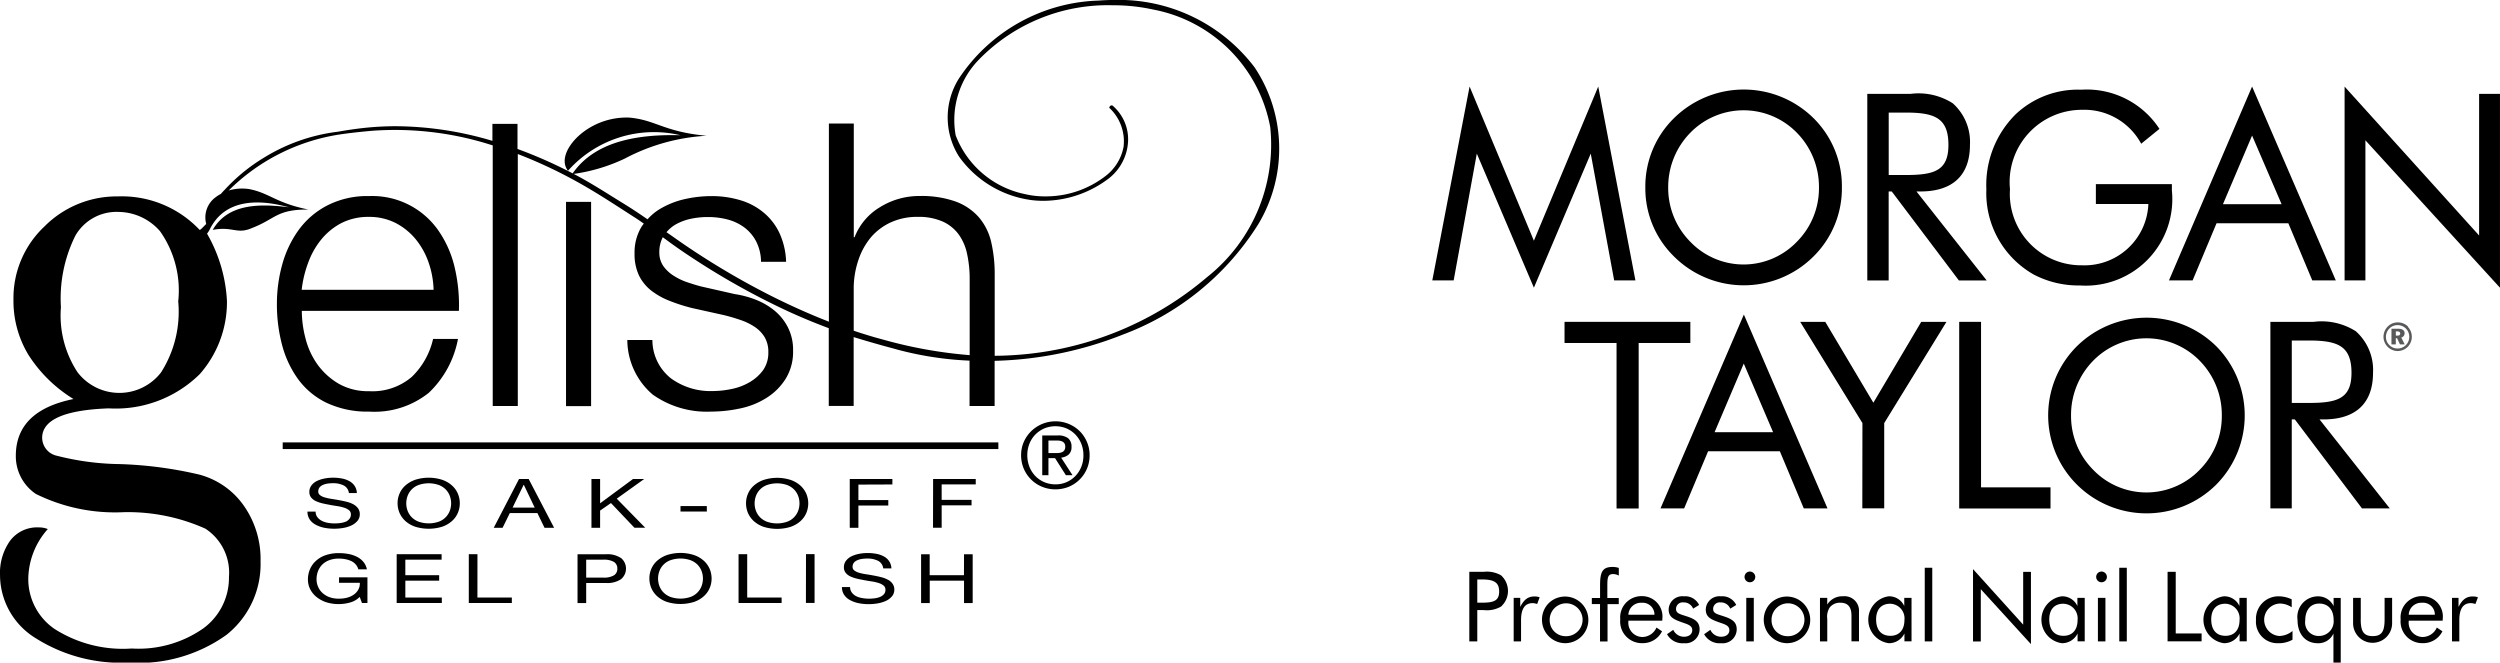 <svg xmlns="http://www.w3.org/2000/svg" viewBox="0 0 99.691 26.422">
   <g id="Grupo_4" data-name="Grupo 4" transform="translate(-277 0)">
     <path id="Gelish_Logo_grey_flat_v2" d="M36.631,44.592a.982.982,0,0,0-.595-.151H34.9v1.946h.345v-.8h.791a.965.965,0,0,0,.595-.149.548.548,0,0,0,0-.849Zm-.279.69a.763.763,0,0,1-.43.09h-.677v-.714h.677a.786.786,0,0,1,.43.09.3.3,0,0,1,.135.265A.3.3,0,0,1,36.352,45.282Zm-3.785-3.841-1.009,1.946h.353L32.2,42.8h1.1l.284.587h.382l-1.014-1.946Zm-.257,1.141.441-.908h.008l.433.908Zm-4.276,2.912h1.348v-.218H28.033v-.618H29.48v-.218H27.688v1.946h1.8v-.218H28.033Zm-2.644.085h.828a.5.5,0,0,1-.048.25.586.586,0,0,1-.162.2.818.818,0,0,1-.263.135,1.22,1.22,0,0,1-.358.048A1.048,1.048,0,0,1,25,46.15a.84.84,0,0,1-.279-.173.71.71,0,0,1-.17-.247.735.735,0,0,1-.058-.292.905.905,0,0,1,.05-.3.779.779,0,0,1,.159-.265.767.767,0,0,1,.276-.186,1.03,1.03,0,0,1,.406-.072,1.291,1.291,0,0,1,.273.027.983.983,0,0,1,.231.077.533.533,0,0,1,.17.133.464.464,0,0,1,.1.191H26.5a.66.66,0,0,0-.135-.292.792.792,0,0,0-.247-.2,1.242,1.242,0,0,0-.334-.117,2.113,2.113,0,0,0-.4-.037,1.573,1.573,0,0,0-.539.085,1.087,1.087,0,0,0-.385.231.952.952,0,0,0-.234.337,1.04,1.04,0,0,0-.077.4.859.859,0,0,0,.082.369.948.948,0,0,0,.244.313,1.27,1.27,0,0,0,.388.218,1.664,1.664,0,0,0,.974.013.851.851,0,0,0,.377-.22l.09.242h.218V45.362H25.389Zm5.519-1.139h-.345v1.946H32.28v-.218H30.908Zm-5.25-1.3a.828.828,0,0,1-.212.056,1.757,1.757,0,0,1-.234.016,1.432,1.432,0,0,1-.284-.027.786.786,0,0,1-.242-.085.5.5,0,0,1-.167-.146.353.353,0,0,1-.064-.212h-.326a.549.549,0,0,0,.085.305.647.647,0,0,0,.234.212,1.24,1.24,0,0,0,.342.125,2.091,2.091,0,0,0,.77.008,1.286,1.286,0,0,0,.324-.1.711.711,0,0,0,.239-.181.4.4,0,0,0,.093-.265.387.387,0,0,0-.072-.239.585.585,0,0,0-.188-.159,1.1,1.1,0,0,0-.268-.1c-.1-.024-.2-.045-.3-.064s-.2-.035-.3-.05a2.136,2.136,0,0,1-.268-.058.567.567,0,0,1-.188-.09.175.175,0,0,1-.072-.146.258.258,0,0,1,.048-.159.331.331,0,0,1,.13-.1.653.653,0,0,1,.188-.056,1.412,1.412,0,0,1,.215-.016.928.928,0,0,1,.441.093.388.388,0,0,1,.2.3H26.1a.545.545,0,0,0-.082-.276.591.591,0,0,0-.2-.191.978.978,0,0,0-.3-.111,1.805,1.805,0,0,0-.372-.035,1.68,1.68,0,0,0-.348.035,1.268,1.268,0,0,0-.3.1.609.609,0,0,0-.212.178.416.416,0,0,0-.08.255.346.346,0,0,0,.072.223.546.546,0,0,0,.188.143,1.379,1.379,0,0,0,.268.09c.1.024.2.042.3.061s.2.035.3.05a1.731,1.731,0,0,1,.268.064.571.571,0,0,1,.188.1.208.208,0,0,1,.072.165.254.254,0,0,1-.058.175A.376.376,0,0,1,25.657,43.143ZM29.894,41.7a1.131,1.131,0,0,0-.388-.226,1.769,1.769,0,0,0-1.083,0,1.175,1.175,0,0,0-.388.226.9.9,0,0,0-.234.326.946.946,0,0,0-.077.382.993.993,0,0,0,.077.382.962.962,0,0,0,.234.326,1.131,1.131,0,0,0,.388.226,1.823,1.823,0,0,0,1.083,0,1.131,1.131,0,0,0,.388-.226.9.9,0,0,0,.234-.326.946.946,0,0,0,.077-.382.993.993,0,0,0-.077-.382A.927.927,0,0,0,29.894,41.7Zm-.085,1a.736.736,0,0,1-.438.441,1.23,1.23,0,0,1-.812,0,.784.784,0,0,1-.279-.183.746.746,0,0,1-.159-.257.855.855,0,0,1,0-.579.736.736,0,0,1,.438-.441,1.229,1.229,0,0,1,.812,0,.784.784,0,0,1,.279.183.746.746,0,0,1,.159.257.855.855,0,0,1,0,.579Zm-4.892-4.287a3.792,3.792,0,0,0,1.664.34A3.466,3.466,0,0,0,28.973,38a3.967,3.967,0,0,0,1.16-2.145H29.14a3.025,3.025,0,0,1-.852,1.516,2.412,2.412,0,0,1-1.7.568,2.352,2.352,0,0,1-1.216-.3,2.761,2.761,0,0,1-.836-.757,3.062,3.062,0,0,1-.48-1.035,4.373,4.373,0,0,1-.151-1.112h6.264a6.492,6.492,0,0,0-.157-1.68,4.27,4.27,0,0,0-.624-1.468,3.21,3.21,0,0,0-2.8-1.428,3.485,3.485,0,0,0-1.664.372,3.262,3.262,0,0,0-1.144.979,4.278,4.278,0,0,0-.656,1.38,5.85,5.85,0,0,0-.212,1.577,6.324,6.324,0,0,0,.212,1.651,4.085,4.085,0,0,0,.656,1.372A3.068,3.068,0,0,0,24.917,38.415Zm-.757-5.6a3.2,3.2,0,0,1,.528-.932,2.585,2.585,0,0,1,.8-.648,2.356,2.356,0,0,1,1.088-.244,2.312,2.312,0,0,1,1.072.244,2.555,2.555,0,0,1,.8.648,3.01,3.01,0,0,1,.512.924,3.572,3.572,0,0,1,.2,1.091H23.9A4.478,4.478,0,0,1,24.16,32.814Zm13.4,8.627h-.446L35.8,42.41v-.969h-.345v1.946H35.8V42.7l.433-.3.937.985H37.6l-1.136-1.16Zm-3.119-11.05v8.144h1V30.391ZM50.309,45.277H48.942v-.836H48.6v1.946h.345v-.892h1.367v.892h.345V44.441h-.345Zm4.17-4.807a.387.387,0,0,0,.119-.313.425.425,0,0,0-.135-.342.654.654,0,0,0-.419-.111h-.613V41.29h.247v-.682h.263l.433.682h.265l-.454-.7A.553.553,0,0,0,54.479,40.47Zm-.544-.064h-.257v-.5H54a.985.985,0,0,1,.125.008.344.344,0,0,1,.111.035.205.205,0,0,1,.08.072.226.226,0,0,1,.032.127.253.253,0,0,1-.035.146.2.2,0,0,1-.093.077.487.487,0,0,1-.133.032A1.435,1.435,0,0,1,53.935,40.406Zm-4.86,2.978h.345v-.892h1.192v-.218H49.42v-.618h1.359v-.215h-1.7Zm12.84-18.337a6.794,6.794,0,0,0-5.622-2.708c-.2,0-.406.008-.608.024a6.929,6.929,0,0,0-5.577,3.108,2.916,2.916,0,0,0,0,3.106,4.224,4.224,0,0,0,2.936,1.747,3.739,3.739,0,0,0,.427.024,4.335,4.335,0,0,0,2.633-.908,2,2,0,0,0,.751-1.5,1.765,1.765,0,0,0-.608-1.378l-.024-.019H56.2a.088.088,0,0,0-.08.048l-.019.048.037.032a1.829,1.829,0,0,1,.536,1.524,1.908,1.908,0,0,1-.735,1.176,3.891,3.891,0,0,1-2.4.8,3.431,3.431,0,0,1-.807-.093,3.763,3.763,0,0,1-2.753-2.341,3.447,3.447,0,0,1,.94-3.034,7.173,7.173,0,0,1,5.325-2.153,7.414,7.414,0,0,1,1.609.17,5.856,5.856,0,0,1,4.669,4.685,6.735,6.735,0,0,1-2.511,5.98,13.147,13.147,0,0,1-7.921,3.127c-.183.011-.369.013-.555.016V33.295a5.651,5.651,0,0,0-.141-1.309A2.329,2.329,0,0,0,50.9,31a2.268,2.268,0,0,0-.924-.624,4.047,4.047,0,0,0-1.428-.22,2.96,2.96,0,0,0-1.593.449A2.4,2.4,0,0,0,45.948,31.8h-.032V27.267h-.993v7.9c-.77-.3-1.553-.65-2.362-1.059a30.764,30.764,0,0,1-3.913-2.37l-.2-.138a1.367,1.367,0,0,1,.348-.3,2.152,2.152,0,0,1,.624-.236,3.223,3.223,0,0,1,.672-.069,3.035,3.035,0,0,1,.8.1,1.949,1.949,0,0,1,.672.324,1.648,1.648,0,0,1,.465.56,1.816,1.816,0,0,1,.188.8h1a2.967,2.967,0,0,0-.268-1.152,2.383,2.383,0,0,0-.64-.82,2.608,2.608,0,0,0-.932-.488,3.946,3.946,0,0,0-1.144-.159,4.856,4.856,0,0,0-1.08.125,3.39,3.39,0,0,0-.987.4,2.141,2.141,0,0,0-.475.4c-.308-.212-.621-.422-.945-.621l-.4-.247c-.462-.289-.94-.589-1.439-.857-.053-.029-.106-.056-.162-.085a7,7,0,0,0,2.039-.611,7.878,7.878,0,0,1,3.262-.91c-1.715-.159-2.012-.629-3.084-.725a2.873,2.873,0,0,0-1.805.555c-.613.451-.982,1.131-.637,1.566a4.577,4.577,0,0,1,4.486-1.417c-1.537-.04-3.361.167-4.3,1.521a18.339,18.339,0,0,0-2.2-.974v-1h-1v.677a13.68,13.68,0,0,0-3.849-.584c-.377,0-.754.019-1.12.053-.414.04-.818.1-1.195.167a7.272,7.272,0,0,0-2.96,1.043,7.068,7.068,0,0,0-1.534,1.253c-.058.058-.114.119-.17.183a1.369,1.369,0,0,0-.212.135.994.994,0,0,0-.372,1.064c-.088.08-.239.257-.265.234a4.265,4.265,0,0,0-3.26-1.333,4.063,4.063,0,0,0-2.928,1.2,3.92,3.92,0,0,0-1.234,2.917,4.146,4.146,0,0,0,.6,2.206,5.6,5.6,0,0,0,1.794,1.757q-2.3.466-2.3,2.264a1.811,1.811,0,0,0,.8,1.521,7.12,7.12,0,0,0,3.5.727,7.556,7.556,0,0,1,3.26.658A2.092,2.092,0,0,1,21,45.346,2.5,2.5,0,0,1,19.974,47.4a4.508,4.508,0,0,1-2.851.8,5.058,5.058,0,0,1-3.09-.788,2.412,2.412,0,0,1-1.035-2,3.042,3.042,0,0,1,.778-1.975.935.935,0,0,0-.364-.066,1.344,1.344,0,0,0-1.141.534,2.213,2.213,0,0,0-.4,1.37,2.963,2.963,0,0,0,1.4,2.5,6.369,6.369,0,0,0,3.735.987,6,6,0,0,0,3.9-1.11,3.6,3.6,0,0,0,1.354-2.923,3.707,3.707,0,0,0-.666-2.222,3.152,3.152,0,0,0-1.778-1.242,15.926,15.926,0,0,0-3.183-.419,10.566,10.566,0,0,1-2.482-.329.743.743,0,0,1-.6-.714q0-1.083,2.657-1.179a4.768,4.768,0,0,0,3.634-1.372,4.343,4.343,0,0,0,1.078-2.909,5.985,5.985,0,0,0-.794-2.686,1.1,1.1,0,0,0,.1-.151h0c.592-1.234,1.946-1.24,3.164-.9-1.173-.149-2.431-.151-3.037.9.826-.151.958.2,1.587-.082.926-.361.969-.741,2.238-.727-1.3-.257-1.561-.661-2.376-.818a1.927,1.927,0,0,0-.812.056,8,8,0,0,1,4.388-2.227c.382-.058.8-.106,1.343-.154a12.638,12.638,0,0,1,4.558.51l.239.074V38.529h1V28.482a18.967,18.967,0,0,1,2.819,1.367c.47.276.934.576,1.383.865.165.106.326.212.491.316.111.072.22.149.332.226-.032.042-.064.085-.093.13a1.964,1.964,0,0,0-.276,1.056,2,2,0,0,0,.173.876,1.761,1.761,0,0,0,.48.6,2.9,2.9,0,0,0,.719.409,7.166,7.166,0,0,0,.9.292l1.279.284c.22.053.438.117.656.191a2.413,2.413,0,0,1,.576.276,1.317,1.317,0,0,1,.4.409,1.141,1.141,0,0,1,.151.608,1.2,1.2,0,0,1-.212.719,1.763,1.763,0,0,1-.544.48,2.324,2.324,0,0,1-.719.268,3.71,3.71,0,0,1-.751.08,2.673,2.673,0,0,1-1.664-.512,1.951,1.951,0,0,1-.733-1.524h-1A2.881,2.881,0,0,0,37.9,38.076a3.73,3.73,0,0,0,2.328.677,5.563,5.563,0,0,0,1.152-.125,3.174,3.174,0,0,0,1.051-.419,2.419,2.419,0,0,0,.764-.757,2.043,2.043,0,0,0,.3-1.128,1.977,1.977,0,0,0-.207-.932,2.092,2.092,0,0,0-.528-.661,2.765,2.765,0,0,0-.741-.435,3.907,3.907,0,0,0-.844-.228l-1.325-.3c-.167-.04-.353-.1-.552-.165a2.457,2.457,0,0,1-.552-.26,1.46,1.46,0,0,1-.419-.385.938.938,0,0,1-.165-.56A1.26,1.26,0,0,1,38.3,31.8c.234.173.472.348.717.515a29.758,29.758,0,0,0,4.008,2.312c.605.289,1.242.557,1.893.8v3.1h.993V35.782c.406.127.818.244,1.218.356l.369.1a13.212,13.212,0,0,0,3.034.483v1.808h1v-1.8a14.83,14.83,0,0,0,5.112-1.046,10.843,10.843,0,0,0,5.4-4.4A5.853,5.853,0,0,0,61.914,25.048ZM18.291,37.192a2.1,2.1,0,0,1-3.329-.008A4.109,4.109,0,0,1,14.3,34.59a5.613,5.613,0,0,1,.576-2.854,1.892,1.892,0,0,1,1.731-.945,2.223,2.223,0,0,1,1.643.767,4.094,4.094,0,0,1,.727,2.8A4.5,4.5,0,0,1,18.291,37.192Zm32.246-.69a18.03,18.03,0,0,1-3.472-.626c-.382-.1-.767-.22-1.152-.348V33.783a3.58,3.58,0,0,1,.2-1.112,2.775,2.775,0,0,1,.5-.884,2.317,2.317,0,0,1,.788-.584,2.516,2.516,0,0,1,1.064-.215,2.37,2.37,0,0,1,1,.188,1.617,1.617,0,0,1,.64.52,2.045,2.045,0,0,1,.332.783,4.648,4.648,0,0,1,.1.969Zm4.382,3.026a1.361,1.361,0,0,0-.433-.284,1.393,1.393,0,0,0-1.054,0,1.419,1.419,0,0,0-.435.284,1.369,1.369,0,0,0-.3.43,1.322,1.322,0,0,0-.109.534,1.364,1.364,0,0,0,.109.544,1.346,1.346,0,0,0,.733.717,1.427,1.427,0,0,0,1.054,0,1.349,1.349,0,0,0,.836-1.261,1.322,1.322,0,0,0-.109-.534A1.376,1.376,0,0,0,54.92,39.528Zm.069,1.425a1.113,1.113,0,0,1-.236.369,1.082,1.082,0,0,1-.794.332,1.133,1.133,0,0,1-.446-.088,1.076,1.076,0,0,1-.356-.244,1.113,1.113,0,0,1-.236-.369,1.257,1.257,0,0,1-.085-.465,1.222,1.222,0,0,1,.085-.454,1.1,1.1,0,0,1,.236-.366,1.148,1.148,0,0,1,.356-.244,1.165,1.165,0,0,1,.887,0,1.093,1.093,0,0,1,.353.244,1.144,1.144,0,0,1,.236.366,1.222,1.222,0,0,1,.085.454A1.206,1.206,0,0,1,54.989,40.953ZM39.935,44.7a1.131,1.131,0,0,0-.388-.226,1.769,1.769,0,0,0-1.083,0,1.175,1.175,0,0,0-.388.226.9.9,0,0,0-.234.326.946.946,0,0,0-.077.382.993.993,0,0,0,.077.382.962.962,0,0,0,.234.326,1.131,1.131,0,0,0,.388.226,1.823,1.823,0,0,0,1.083,0,1.131,1.131,0,0,0,.388-.226.9.9,0,0,0,.234-.326.946.946,0,0,0,.077-.382.993.993,0,0,0-.077-.382A.962.962,0,0,0,39.935,44.7Zm-.085,1a.736.736,0,0,1-.438.441,1.229,1.229,0,0,1-.812,0,.784.784,0,0,1-.279-.183.746.746,0,0,1-.159-.257.855.855,0,0,1,0-.579.736.736,0,0,1,.438-.441,1.229,1.229,0,0,1,.812,0,.784.784,0,0,1,.279.183.746.746,0,0,1,.159.257.855.855,0,0,1,0,.579Zm1.816-1.261h-.345v1.946h1.717v-.218H41.666ZM44.1,42.413a.993.993,0,0,0-.077-.382.962.962,0,0,0-.234-.326,1.131,1.131,0,0,0-.388-.226,1.769,1.769,0,0,0-1.083,0,1.175,1.175,0,0,0-.388.226.9.9,0,0,0-.234.326.946.946,0,0,0-.077.382.993.993,0,0,0,.077.382.962.962,0,0,0,.234.326,1.131,1.131,0,0,0,.388.226,1.823,1.823,0,0,0,1.083,0,1.131,1.131,0,0,0,.388-.226.9.9,0,0,0,.234-.326A.993.993,0,0,0,44.1,42.413Zm-.4.289a.736.736,0,0,1-.438.441,1.23,1.23,0,0,1-.812,0,.784.784,0,0,1-.279-.183.746.746,0,0,1-.159-.257.855.855,0,0,1,0-.579.736.736,0,0,1,.438-.441,1.229,1.229,0,0,1,.812,0,.784.784,0,0,1,.279.183.746.746,0,0,1,.159.257.855.855,0,0,1,0,.579Zm-3.645-.183H39.006v.218h1.051Zm7.4-.86v-.218h-1.7v1.946H46.1V42.5h1.192v-.218H46.1v-.618Zm-.191,3.793a1.1,1.1,0,0,0-.268-.1q-.147-.036-.3-.064c-.1-.019-.2-.035-.3-.05a2.137,2.137,0,0,1-.268-.058.567.567,0,0,1-.188-.09.175.175,0,0,1-.072-.146.258.258,0,0,1,.048-.159.331.331,0,0,1,.13-.1.653.653,0,0,1,.188-.056,1.413,1.413,0,0,1,.215-.016.935.935,0,0,1,.441.093.388.388,0,0,1,.2.3h.326a.545.545,0,0,0-.082-.276.591.591,0,0,0-.2-.191.979.979,0,0,0-.3-.111,1.806,1.806,0,0,0-.372-.035,1.68,1.68,0,0,0-.348.035,1.268,1.268,0,0,0-.3.1.609.609,0,0,0-.212.178.416.416,0,0,0-.08.255.346.346,0,0,0,.072.223.546.546,0,0,0,.188.143,1.379,1.379,0,0,0,.268.09c.1.024.2.042.3.061s.2.035.3.05a1.73,1.73,0,0,1,.268.064.571.571,0,0,1,.188.1.208.208,0,0,1,.072.165.254.254,0,0,1-.058.175.426.426,0,0,1-.151.109.829.829,0,0,1-.212.056,1.756,1.756,0,0,1-.234.016,1.431,1.431,0,0,1-.284-.027A.785.785,0,0,1,46,46.108a.5.5,0,0,1-.167-.146.353.353,0,0,1-.064-.212h-.326a.549.549,0,0,0,.085.305.647.647,0,0,0,.234.212,1.239,1.239,0,0,0,.342.125,2.091,2.091,0,0,0,.77.008,1.343,1.343,0,0,0,.326-.1.711.711,0,0,0,.239-.181.4.4,0,0,0,.093-.265.387.387,0,0,0-.072-.239A.514.514,0,0,0,47.267,45.452Zm-3.257.932h.345V44.438H44.01ZM23.143,40.247H51.681v-.265H23.143Z" transform="translate(265.13 -22.34)"/>
     <g id="MorganTaylor-Logo-2015Update-1C-80bk" transform="translate(334.115 3.451)">
       <g id="Grupo_1" data-name="Grupo 1" transform="translate(1.476 19.154)">
         <path id="Trazado_1" data-name="Trazado 1" d="M8.268,106.994H7.95V104.22h.574a1.135,1.135,0,0,1,.689.139.838.838,0,0,1,0,1.248,1.126,1.126,0,0,1-.689.139H8.268v1.246Zm.165-1.543c.47,0,.707-.061.707-.446s-.234-.481-.707-.481H8.268v.927Z" transform="translate(-7.95 -104.023)"/>
         <path id="Trazado_2" data-name="Trazado 2" d="M17.482,109.568h.26v.36c.152-.3.314-.418.574-.418a.56.56,0,0,1,.2.035l-.1.267a.57.57,0,0,0-.18-.035c-.31,0-.462.225-.462.68v.845H17.48v-1.734Z" transform="translate(-15.711 -108.331)"/>
         <path id="Trazado_3" data-name="Trazado 3" d="M23.821,109.761a.931.931,0,0,1,1.315,1.318.925.925,0,0,1-.657.279.932.932,0,0,1-.928-.934A.925.925,0,0,1,23.821,109.761Zm.657,1.318a.656.656,0,1,0-.62-.655A.634.634,0,0,0,24.478,111.079Z" transform="translate(-20.653 -108.315)"/>
         <path id="Trazado_4" data-name="Trazado 4" d="M34.589,104.642H34.26V104.4h.329v-.5c0-.52.084-.737.494-.737a.765.765,0,0,1,.253.039v.306a.461.461,0,0,0-.23-.061c-.217,0-.227.158-.227.492v.462h.455v.245h-.447v1.489h-.3v-1.489Z" transform="translate(-29.375 -103.16)"/>
         <path id="Trazado_5" data-name="Trazado 5" d="M40.693,110.43v.028a.566.566,0,0,0,.566.62.625.625,0,0,0,.555-.377l.221.15a.854.854,0,0,1-.793.473.864.864,0,0,1-.873-.947.847.847,0,0,1,.854-.928.813.813,0,0,1,.823.919v.058H40.693Zm.52-.717a.5.5,0,0,0-.52.477h1.04A.472.472,0,0,0,41.213,109.714Z" transform="translate(-34.35 -108.282)"/>
         <path id="Trazado_6" data-name="Trazado 6" d="M50.659,110.825a.462.462,0,0,0,.436.275c.195,0,.321-.108.321-.26,0-.132-.087-.2-.267-.264-.421-.147-.674-.221-.674-.563a.543.543,0,0,1,.605-.524.612.612,0,0,1,.609.345l-.238.147a.4.4,0,0,0-.39-.249.261.261,0,0,0-.292.26c0,.182.156.206.44.3.332.11.5.232.5.516a.561.561,0,0,1-.624.551A.7.7,0,0,1,50.41,111Z" transform="translate(-42.526 -108.315)"/>
         <path id="Trazado_7" data-name="Trazado 7" d="M58.629,110.825a.462.462,0,0,0,.436.275c.195,0,.321-.108.321-.26,0-.132-.087-.2-.267-.264-.421-.147-.674-.221-.674-.563a.543.543,0,0,1,.605-.524.612.612,0,0,1,.609.345l-.238.147a.4.4,0,0,0-.39-.249.261.261,0,0,0-.292.26c0,.182.158.206.44.3.332.11.5.232.5.516a.561.561,0,0,1-.624.551A.7.7,0,0,1,58.38,111Z" transform="translate(-49.016 -108.315)"/>
         <path id="Trazado_8" data-name="Trazado 8" d="M67.274,104.16a.218.218,0,0,1,.214.221.214.214,0,1,1-.214-.221Zm-.145,1.051h.3v1.734h-.3Z" transform="translate(-56.085 -103.974)"/>
         <path id="Trazado_9" data-name="Trazado 9" d="M71.471,109.761a.931.931,0,0,1,1.315,1.318.929.929,0,0,1-.657.279.937.937,0,0,1-.657-1.6Zm.657,1.318a.656.656,0,1,0-.62-.655A.634.634,0,0,0,72.128,111.079Z" transform="translate(-59.456 -108.315)"/>
         <path id="Trazado_10" data-name="Trazado 10" d="M83.262,109.543h.288v.267a.7.7,0,0,1,.624-.33.578.578,0,0,1,.642.616v1.179h-.3v-1.019c0-.349-.141-.52-.447-.52a.519.519,0,0,0-.418.186.67.67,0,0,0-.1.457v.9H83.26v-1.734Z" transform="translate(-69.277 -108.307)"/>
         <path id="Trazado_11" data-name="Trazado 11" d="M95.371,111.285h-.282v-.314a.687.687,0,0,1-.62.388.944.944,0,0,1-.015-1.87.661.661,0,0,1,.628.388v-.325h.29v1.734Zm-.852-1.5c-.353,0-.559.228-.559.624,0,.42.206.655.57.655.344,0,.559-.228.559-.628A.584.584,0,0,0,94.519,109.785Z" transform="translate(-77.738 -108.315)"/>
         <path id="Trazado_12" data-name="Trazado 12" d="M105.76,103.35h.3v2.937h-.3Z" transform="translate(-87.599 -103.315)"/>
         <path id="Trazado_13" data-name="Trazado 13" d="M116.13,103.64l2,2.215V103.75h.31v2.882l-2-2.191v2.083h-.31v-2.882Z" transform="translate(-96.044 -103.551)"/>
         <path id="Trazado_14" data-name="Trazado 14" d="M132.553,111.285h-.284v-.314a.687.687,0,0,1-.62.388.944.944,0,0,1-.015-1.87.659.659,0,0,1,.628.388v-.325h.292v1.734Zm-.854-1.5c-.353,0-.559.228-.559.624,0,.42.206.655.57.655.345,0,.559-.228.559-.628A.584.584,0,0,0,131.7,109.785Z" transform="translate(-108.014 -108.315)"/>
         <path id="Trazado_15" data-name="Trazado 15" d="M142.794,104.16a.218.218,0,0,1,.214.221.214.214,0,1,1-.214-.221Zm-.145,1.051h.3v1.734h-.3Z" transform="translate(-117.583 -103.974)"/>
         <path id="Trazado_16" data-name="Trazado 16" d="M147.54,103.35h.3v2.937h-.3Z" transform="translate(-121.622 -103.315)"/>
         <path id="Trazado_17" data-name="Trazado 17" d="M157.91,104.212h.325v2.458h1.032v.314H157.91V104.21Z" transform="translate(-130.066 -104.015)"/>
         <path id="Trazado_18" data-name="Trazado 18" d="M167.351,111.285h-.282v-.314a.687.687,0,0,1-.62.388.944.944,0,0,1-.015-1.87.659.659,0,0,1,.628.388v-.325h.292v1.734Zm-.854-1.5c-.353,0-.559.228-.559.624,0,.42.206.655.57.655.344,0,.559-.228.559-.628A.584.584,0,0,0,166.5,109.785Z" transform="translate(-136.353 -108.315)"/>
         <path id="Trazado_19" data-name="Trazado 19" d="M178.354,111.22a1.113,1.113,0,0,1-.574.139.855.855,0,0,1-.88-.923.894.894,0,0,1,.891-.947,1.207,1.207,0,0,1,.533.121v.317a.851.851,0,0,0-.473-.15.648.648,0,0,0-.022,1.294.863.863,0,0,0,.527-.2v.345Z" transform="translate(-145.53 -108.315)"/>
         <path id="Trazado_20" data-name="Trazado 20" d="M187.252,112.132v-1.16a.658.658,0,0,1-.624.388c-.479,0-.808-.349-.808-.934a.823.823,0,0,1,.819-.936.683.683,0,0,1,.62.388v-.325h.284v2.579Zm-.566-2.354c-.34,0-.559.249-.559.683a.536.536,0,0,0,.551.609.583.583,0,0,0,.581-.644C187.259,110.015,187.036,109.778,186.685,109.778Z" transform="translate(-152.794 -108.315)"/>
         <path id="Trazado_21" data-name="Trazado 21" d="M198.055,110.674c0,.457.1.67.479.67s.473-.214.473-.67v-.854h.3v1.012a.778.778,0,1,1-1.556,0V109.82h.306v.854Z" transform="translate(-162.509 -108.583)"/>
         <path id="Trazado_22" data-name="Trazado 22" d="M208.3,110.43v.028a.566.566,0,0,0,.566.62.627.627,0,0,0,.555-.377l.223.15a.854.854,0,0,1-.793.473.864.864,0,0,1-.873-.947.847.847,0,0,1,.854-.928.813.813,0,0,1,.823.919v.058H208.3Zm.52-.717a.5.5,0,0,0-.52.477h1.042a.472.472,0,0,0-.52-.477Z" transform="translate(-170.84 -108.282)"/>
         <path id="Trazado_23" data-name="Trazado 23" d="M219,109.568h.26v.36c.154-.3.314-.418.574-.418a.56.56,0,0,1,.2.035l-.1.267a.571.571,0,0,0-.18-.035c-.31,0-.462.225-.462.68v.845H219v-1.734Z" transform="translate(-179.814 -108.331)"/>
       </g>
       <g id="Grupo_2" data-name="Grupo 2">
         <path id="Trazado_24" data-name="Trazado 24" d="M1.775,2.674.852,7.73H0L1.487,0,4.051,6.148,6.617,0,8.1,7.73H7.252L6.318,2.674,4.051,8.021Z"/>
         <path id="Trazado_25" data-name="Trazado 25" d="M52.449,7.328a3.938,3.938,0,0,1-5.55,0A3.8,3.8,0,0,1,45.75,4.571,3.813,3.813,0,0,1,46.9,1.8a3.961,3.961,0,0,1,5.55,0,3.816,3.816,0,0,1,1.138,2.767A3.814,3.814,0,0,1,52.449,7.328Zm-.657-.592a3.027,3.027,0,0,0,.882-2.163,3.078,3.078,0,0,0-.882-2.185,2.968,2.968,0,0,0-4.248,0,3.091,3.091,0,0,0-.882,2.185,3.039,3.039,0,0,0,.882,2.163,2.943,2.943,0,0,0,4.248,0Z" transform="translate(-37.255 -0.546)"/>
         <path id="Trazado_26" data-name="Trazado 26" d="M93.422,1.57h1.723a2.539,2.539,0,0,1,1.682.375A2.066,2.066,0,0,1,97.514,3.6c0,1.218-.687,1.862-1.979,1.862h-.154l2.8,3.548H97.072L94.395,5.462h-.123V9.01H93.42V1.57Zm.852,3.236h.667c1.149,0,1.714-.167,1.714-1.2,0-1.082-.553-1.29-1.714-1.29h-.667Z" transform="translate(-76.074 -1.278)"/>
         <path id="Trazado_27" data-name="Trazado 27" d="M126.389,4.445V4.7a3.45,3.45,0,0,1-3.663,3.786,3.847,3.847,0,0,1-1.847-.436,3.732,3.732,0,0,1-1.888-3.4,3.966,3.966,0,0,1,1.179-3A3.614,3.614,0,0,1,122.774.68a3.459,3.459,0,0,1,3.119,1.562l-.728.592a2.577,2.577,0,0,0-2.36-1.352,2.879,2.879,0,0,0-2.872,3.162,2.846,2.846,0,0,0,2.872,3.038,2.547,2.547,0,0,0,2.646-2.445h-2.093V4.445h3.027Z" transform="translate(-96.897 -0.554)"/>
         <path id="Trazado_28" data-name="Trazado 28" d="M164.838,7.73H163.9l-.954-2.278h-2.863l-.954,2.278h-.943L161.5,0Zm-4.5-3.038h2.339L161.5,1.955Z" transform="translate(-128.81)"/>
         <path id="Trazado_29" data-name="Trazado 29" d="M195.92,0l5.366,5.94V.292h.832v7.73l-5.366-5.878V7.73h-.83V0Z" transform="translate(-159.543)"/>
       </g>
       <g id="Grupo_3" data-name="Grupo 3" transform="translate(5.273 9.092)">
         <path id="Trazado_30" data-name="Trazado 30" d="M30.472,51.383H28.4V50.54h5.017v.843H31.356v6.6h-.882v-6.6Z" transform="translate(-28.4 -50.249)"/>
         <path id="Trazado_31" data-name="Trazado 31" d="M55.666,56.7h-.943l-.954-2.278H50.908L49.953,56.7H49.01l3.324-7.73,3.335,7.73Zm-4.5-3.038H53.5l-1.17-2.737Z" transform="translate(-45.183 -48.97)"/>
         <path id="Trazado_32" data-name="Trazado 32" d="M81.492,54.577,79.01,50.54h1l1.918,3.225,1.909-3.225h1.006l-2.482,4.037v3.4h-.873Z" transform="translate(-69.613 -50.249)"/>
         <path id="Trazado_33" data-name="Trazado 33" d="M113.15,50.54h.873v6.6h2.77v.843h-3.641V50.54Z" transform="translate(-97.414 -50.249)"/>
         <path id="Trazado_34" data-name="Trazado 34" d="M138.969,56.308a3.938,3.938,0,0,1-5.55,0,3.893,3.893,0,0,1,0-5.524,3.961,3.961,0,0,1,5.55,0,3.92,3.92,0,0,1,0,5.524Zm-.657-.594a3.027,3.027,0,0,0,.882-2.163,3.078,3.078,0,0,0-.882-2.185,2.968,2.968,0,0,0-4.248,0,3.091,3.091,0,0,0-.882,2.185,3.039,3.039,0,0,0,.882,2.163,2.947,2.947,0,0,0,4.248,0Z" transform="translate(-112.984 -49.524)"/>
         <path id="Trazado_35" data-name="Trazado 35" d="M179.992,50.54h1.723a2.539,2.539,0,0,1,1.682.375,2.066,2.066,0,0,1,.687,1.654c0,1.218-.687,1.862-1.979,1.862h-.154l2.8,3.548h-1.108l-2.677-3.548h-.123V57.98h-.852V50.54Zm.852,3.234h.667c1.149,0,1.714-.167,1.714-1.2,0-1.082-.553-1.29-1.714-1.29h-.667Z" transform="translate(-151.844 -50.249)"/>
       </g>
       <path id="Trazado_36" data-name="Trazado 36" d="M205.228,50.869a.574.574,0,0,1-.009.8.579.579,0,0,1-.4.165.573.573,0,0,1-.4-.173.566.566,0,0,1-.163-.4.582.582,0,0,1,.173-.408.553.553,0,0,1,.4-.162.571.571,0,0,1,.41.171Zm-.733.063a.468.468,0,0,0-.141.336.446.446,0,0,0,.132.323.452.452,0,0,0,.331.141.471.471,0,0,0,.33-.134.469.469,0,0,0,.006-.657.458.458,0,0,0-.334-.141.444.444,0,0,0-.325.132Zm.334.011c.18,0,.269.065.269.182a.17.17,0,0,1-.134.169l.139.275h-.189l-.117-.249h-.05v.249h-.173v-.624h.253Zm-.08.275h.061c.074,0,.113-.026.113-.082s-.039-.085-.123-.085h-.052Z" transform="translate(-166.326 -41.286)" fill="#58595b"/>
     </g>
   </g>
 </svg>